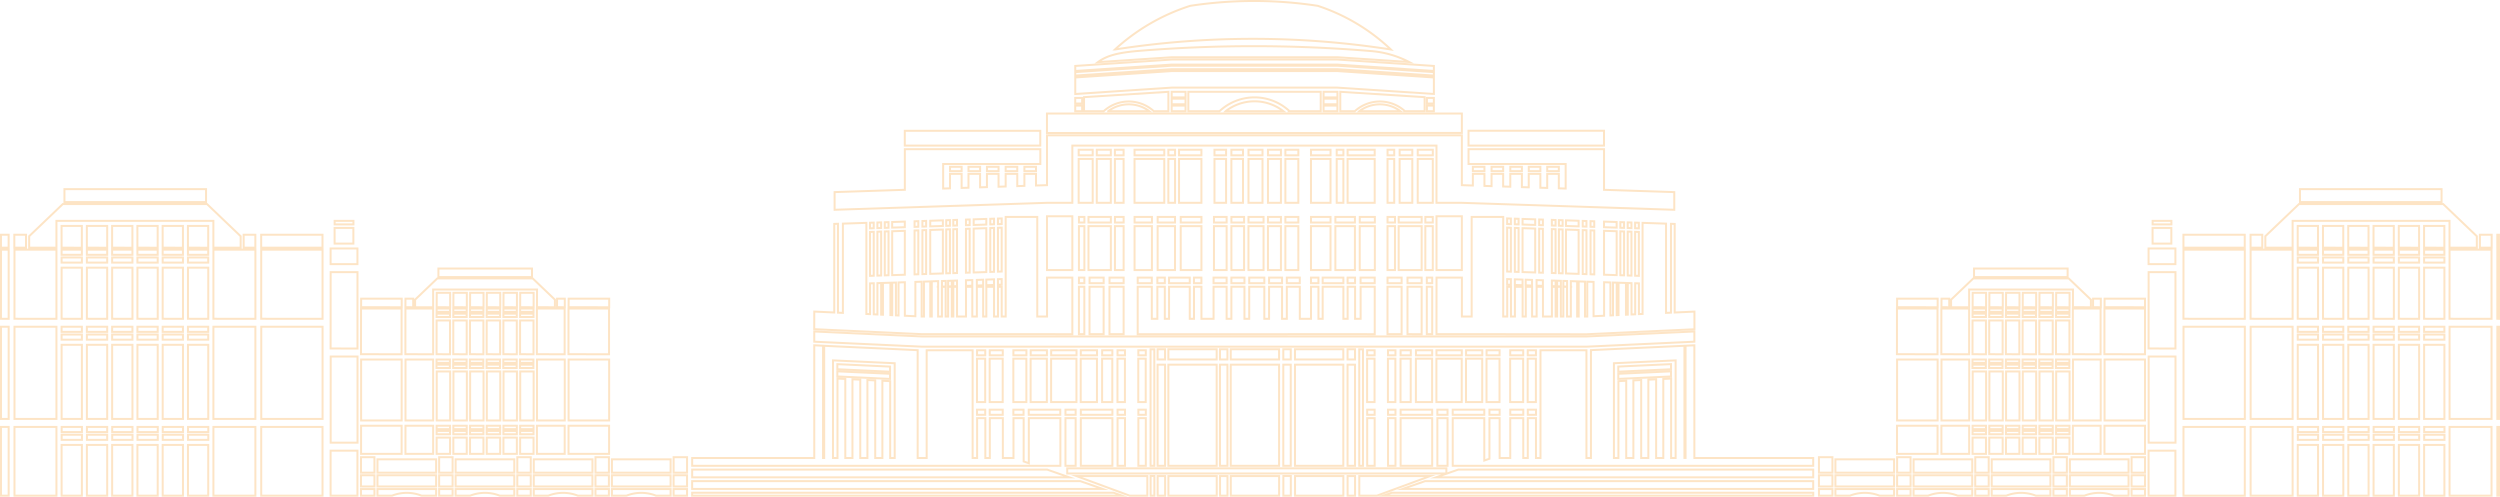 <svg xmlns="http://www.w3.org/2000/svg" width="374.3" height="74.361" viewBox="0 0 374.3 74.361">
  <path id="交叉_1" data-name="交叉 1" d="M597.253,99.489V89.2h.247V99.489Zm-7.155,0V89.2h6.285V99.489Zm-3.809,0V91.895h3.037v7.594Zm-3.784,0V91.895h3.035v7.594Zm-3.784,0V91.895h3.037v7.594Zm-3.784,0V91.895h3.038v7.594Zm-3.783,0V91.895h3.037v7.594Zm-3.784,0V91.895h3.037v7.594Zm-7.057,0V89.2H566.6V99.489Zm-10.052,0V89.2h9.18V99.489Zm-5.227,0V92.755h4.017v6.734Zm-2.545,0V98.5H544.5v.992Zm-2.635,0a6.018,6.018,0,0,0-4.419,0h-2.182V98.5h8.783v.992Zm-9.067,0V98.5H532.8v.992Zm-2.635,0a6.018,6.018,0,0,0-4.419,0h-2.182V98.5h8.782v.992Zm-9.068,0V98.5H521.1v.992Zm-2.633,0a6.018,6.018,0,0,0-4.419,0h-2.182V98.5h8.783v.992Zm-9.066,0V98.5H509.4v.992Zm-2.635,0a6.019,6.019,0,0,0-4.419,0h-2.182V98.5h8.781v.992Zm-9.068,0V98.5H497.7v.992Zm-65.211,0,1.256-.437h63.1v.437Zm-3.609,0V96.55h10.616l-7.968,2.938Zm-1.75,0V96.55h1.116v2.938Zm-7.869,0V96.55h7.233v2.938Zm-1.751,0v-2.94h1.116v2.94Zm-7.869,0V96.55h7.235v2.938Zm-1.61,0V96.55h1.114v2.938Zm-7.73,0V96.55h7.235v2.938Zm-1.61,0V96.55h1.116v2.938Zm-1.052,0v-2.94h.559v2.94Zm-3.142,0-7.97-2.938h10.616v2.938Zm-65.5,0v-.437h63.1l1.255.437Zm-2.777,0V98.5h2.012v.992Zm-2.633,0a6.019,6.019,0,0,0-4.419,0H314.97V98.5h8.783v.992Zm-9.066,0V98.5h2.011v.992Zm-2.636,0a6.017,6.017,0,0,0-4.419,0h-2.182V98.5h8.783v.992Zm-9.068,0V98.5h2.014v.992Zm-2.633,0a6.018,6.018,0,0,0-4.419,0h-2.182V98.5h8.782v.992Zm-9.067,0V98.5h2.012v.992Zm-2.635,0a6.018,6.018,0,0,0-4.419,0h-2.182V98.5h8.783v.992Zm-9.067,0V98.5h2.013v.992Zm-4.55,0V92.755h4.017v6.734Zm-10.389,0V89.2h9.18V99.489Zm-7.157,0V89.2h6.285V99.489Zm-3.811,0V91.895h3.037v7.594Zm-3.784,0V91.895h3.037v7.594Zm-3.782,0V91.895h3.038v7.594Zm-3.784,0V91.895h3.038v7.594Zm-3.783,0V91.895H239.4v7.594Zm-3.784,0V91.895h3.037v7.594Zm-7.057,0V89.2H231.8V99.489Zm-2.02,0V89.2h1.15V99.489Zm209.862-1.007,3.343-1.165h58.119v1.165Zm-106.38,0V97.317H385.1l3.343,1.165Zm215.509-.374v-1.67H544.5v1.67Zm-9.237,0v-1.67h8.783v1.67Zm-2.465,0v-1.67H532.8v1.67Zm-9.235,0v-1.67h8.781v1.67Zm-2.469,0v-1.67H521.1v1.67Zm-9.232,0v-1.67h8.781v1.67Zm-2.467,0v-1.67H509.4v1.67Zm-9.237,0v-1.67h8.781v1.67Zm-2.467,0v-1.67H497.7v1.67Zm-171.478,0v-1.67h2.012v1.67Zm-9.234,0v-1.67h8.781v1.67Zm-2.465,0v-1.67h2.011v1.67Zm-9.237,0v-1.67h8.781v1.67Zm-2.467,0v-1.67h2.014v1.67Zm-9.234,0v-1.67h8.78v1.67Zm-2.466,0v-1.67h2.012v1.67Zm-9.236,0v-1.67h8.781v1.67Zm-2.467,0v-1.67h2.013v1.67ZM438.34,96.749l3.343-1.164h53.142v1.164Zm-111.358,0V95.585h53.144l3.341,1.164Zm56.155-.582V95.4H439.9v.768Zm159.354-.12V93.73H544.5v2.318Zm-9.237,0V94.054h8.783v1.993Zm-2.465,0V93.73H532.8v2.318Zm-9.235,0V94.054h8.781v1.993Zm-2.469,0V93.73H521.1v2.318Zm-9.232,0V94.054h8.781v1.993Zm-2.467,0V93.73H509.4v2.318Zm-9.237,0V94.054h8.781v1.993Zm-2.467,0V93.73H497.7v2.318Zm-171.478,0V93.73h2.012v2.318Zm-9.234,0V94.054h8.781v1.993Zm-2.465,0V93.73h2.011v2.318Zm-9.237,0V94.054h8.781v1.993Zm-2.467,0V93.73h2.014v2.318Zm-9.234,0V94.054h8.78v1.993Zm-2.466,0V93.73h2.012v2.318Zm-9.236,0V94.054h8.781v1.993Zm-2.467,0V93.73h2.013v2.318Zm170.478-1.031h-7.023V87.878h4.725v6.35l.771-.268V87.878h1.526v5.973h1.589V87.878h1.949v5.973h.676V87.878h1.227v5.973h.676V77.724h6.879V93.851h.675V77.7l3.44-.164v0l9.238-.427v0l1.319-.065v16.8h.169V77.039l1.317-.063V93.851h17.795v1.165Zm25.675-1.165h.673V79.234l-9.238.428V93.851h.673V82.343l1.171-.057V93.851h1.07V82.233l1.169-.057V93.851h1.071V82.123l1.168-.057V93.851h1.071V82.013l1.171-.057Zm-35,1.165V87.878h1.525v7.138Zm-5.5,0V87.878h4.726v7.138Zm-1.886,0V87.878h1.116v7.138Zm-3.118,0V87.878h1.116v7.138Zm-1.191,0V77.576h.557v17.44Zm-1.751,0V79.872h1.116V95.016Zm-7.87,0V79.872h7.235V95.016Zm-1.75,0V79.872h1.116V95.016Zm-7.869,0V79.872h7.235V95.016Zm-1.612,0V79.872h1.116V95.016Zm-7.727,0V79.872h7.233V95.016Zm-1.612,0V79.872h1.116V95.016Zm-1.052,0V77.576h.559v17.44Zm-1.828,0V87.878h1.116v7.138Zm-3.115,0V87.878h1.116v7.138Zm-5.5,0V87.878h4.727v7.138Zm-2.3,0V87.878h1.526v7.138Zm-4.393,0H326.982V93.851h18.279V76.976l1.317.063V93.851h.169v-16.8l1.317.065v0l9.239.427v0l3.44.164V93.851h1.349V77.724h6.88V93.851h.673V87.878h1.229v5.973h.673V87.878h1.95v5.973h1.591V87.878h1.525v6.484l.77.271V87.878h4.727v7.138ZM356.628,82.343V93.851h.675V79.662l-9.239-.428V93.851h.675V81.957l1.169.057V93.851h1.071V82.067l1.17.057V93.851h1.069V82.176l1.171.057V93.851h1.07V82.286ZM538.434,93.231V89.019H544.5v4.212Zm-4.732,0V89.019h4.154v4.212Zm-2.518,0V90.8h2.007v2.429Zm-2.5,0V90.8h2.006v2.429Zm-2.5,0V90.8h2.006v2.429Zm-2.5,0V90.8h2.007v2.429Zm-2.5,0V90.8h2.006v2.429Zm-2.5,0V90.8h2.007v2.429Zm-4.667,0V89.019h4.155v4.212Zm-6.646,0V89.019h6.069v4.212Zm-198.9,0V89.019h6.07v4.212Zm-4.73,0V89.019h4.154v4.212Zm-2.516,0V90.8h2.007v2.429Zm-2.5,0V90.8h2.006v2.429Zm-2.5,0V90.8h2.007v2.429Zm-2.5,0V90.8h2.006v2.429Zm-2.5,0V90.8h2.006v2.429Zm-2.5,0V90.8h2.006v2.429Zm-4.668,0V89.019H288.2v4.212Zm-6.646,0V89.019h6.07v4.212Zm267.637-1.677V78.663h4.017V91.554Zm-272.187,0V78.663h4.017V91.554Zm313.44-.423v-.765h3.037v.765Zm-3.784,0v-.765h3.035v.765Zm-3.784,0v-.765h3.037v.765Zm-3.784,0v-.765h3.038v.765Zm-3.783,0v-.765h3.037v.765Zm-3.784,0v-.765h3.037v.765Zm-315.879,0v-.765h3.037v.765Zm-3.784,0v-.765h3.037v.765Zm-3.782,0v-.765h3.038v.765Zm-3.784,0v-.765h3.038v.765Zm-3.783,0v-.765H239.4v.765Zm-3.784,0v-.765h3.037v.765ZM531.184,90.3v-.5h2.007v.5Zm-2.5,0v-.5h2.006v.5Zm-2.5,0v-.5h2.006v.5Zm-2.5,0v-.5h2.007v.5Zm-2.5,0v-.5h2.006v.5Zm-2.5,0v-.5h2.007v.5Zm-217.462,0v-.5h2.007v.5Zm-2.5,0v-.5h2.006v.5Zm-2.5,0v-.5h2.007v.5Zm-2.5,0v-.5h2.006v.5Zm-2.5,0v-.5h2.006v.5Zm-2.5,0v-.5h2.006v.5Zm297.576-.333V89.2h3.037v.765Zm-3.784,0V89.2h3.035v.765Zm-3.784,0V89.2h3.037v.765Zm-3.784,0V89.2h3.038v.765Zm-3.783,0V89.2h3.037v.765Zm-3.784,0V89.2h3.037v.765Zm-315.879,0V89.2h3.037v.765Zm-3.784,0V89.2h3.037v.765Zm-3.782,0V89.2h3.038v.765Zm-3.784,0V89.2h3.038v.765Zm-3.783,0V89.2H239.4v.765Zm-3.784,0V89.2h3.037v.765Zm298.606-.438v-.506h2.007v.506Zm-2.5,0v-.506h2.006v.506Zm-2.5,0v-.506h2.006v.506Zm-2.5,0v-.506h2.007v.506Zm-2.5,0v-.506h2.006v.506Zm-2.5,0v-.506h2.007v.506Zm-217.462,0v-.506h2.007v.506Zm-2.5,0v-.506h2.006v.506Zm-2.5,0v-.506h2.007v.506Zm-2.5,0v-.506h2.006v.506Zm-2.5,0v-.506h2.006v.506Zm-2.5,0v-.506h2.006v.506Zm249.721-1.3V79.109H544.5V88.23Zm-4.732,0V79.109h4.154V88.23Zm-19.689,0V79.109h4.155V88.23Zm-6.646,0V79.109h6.069V88.23Zm-198.9,0V79.109h6.07V88.23Zm-4.73,0V79.109h4.154V88.23Zm-19.688,0V79.109H288.2V88.23Zm-6.646,0V79.109h6.07V88.23Zm253.785,0V80.89h2.007v7.338Zm-2.5,0V80.89h2.006v7.338Zm-2.5,0V80.89h2.006v7.338Zm-2.5,0V80.89h2.007v7.338Zm-2.5,0V80.89h2.006v7.338Zm-2.5,0V80.89h2.007v7.338Zm-217.462,0V80.89h2.007v7.338Zm-2.5,0V80.89h2.006v7.338Zm-2.5,0V80.89h2.007v7.338Zm-2.5,0V80.89h2.006v7.338Zm-2.5,0V80.89h2.006v7.338Zm-2.5,0V80.89h2.006v7.338ZM586.289,88V76.9h3.037V88Zm-3.784,0V76.9h3.035V88Zm-3.784,0V76.9h3.037V88Zm-3.784,0V76.9h3.038V88Zm-3.783,0V76.9h3.037V88Zm-3.784,0V76.9h3.037V88ZM251.492,88V76.9h3.037V88Zm-3.784,0V76.9h3.037V88Zm-3.782,0V76.9h3.038V88Zm-3.784,0V76.9h3.038V88Zm-3.783,0V76.9H239.4V88Zm-3.784,0V76.9h3.037V88Zm364.676,0v-13.8h.247V88ZM590.1,88v-13.8h6.285V88Zm-29.783,0v-13.8H566.6V88Zm-10.052,0v-13.8h9.18V88Zm-287.8,0v-13.8h9.18V88ZM255.3,88v-13.8h6.285V88ZM225.52,88v-13.8H231.8V88Zm-2.02,0v-13.8h1.15V88Zm228.592-.618v-.769h1.227v.769Zm-2.624,0v-.769h1.948v.769Zm-3.118,0v-.769h1.526v.769Zm-5.5,0v-.769h4.727v.769Zm-2.3,0v-.769h1.525v.769Zm-5.5,0v-.769h4.726v.769Zm-1.886,0v-.769h1.116v.769Zm-3.118,0v-.769h1.116v.769Zm-34.261,0v-.769h1.116v.769Zm-3.115,0v-.769h1.116v.769Zm-5.5,0v-.769h4.727v.769Zm-2.3,0v-.769h1.526v.769Zm-5.5,0v-.769h4.724v.769Zm-2.3,0v-.769h1.525v.769Zm-3.542,0v-.769h1.95v.769Zm-1.9,0v-.769h1.229v.769Zm82.446-1.906v-6.5h1.227v6.5Zm-2.624,0v-6.5h1.948v6.5Zm-3.54,0v-6.5h1.949v6.5Zm-3.07,0v-6.5h2.429v6.5Zm-4.433,0v-6.5h3.794v6.5Zm-3.069,0v-6.5h2.428v6.5Zm-2.3,0v-6.5h1.526v6.5Zm-1.888,0v-6.5h1.116v6.5Zm-3.118,0v-6.5h1.116v6.5Zm-34.261,0v-6.5h1.116v6.5Zm-3.115,0v-6.5h1.116v6.5Zm-2.3,0v-6.5h1.525v6.5Zm-3.2,0v-6.5h2.429v6.5Zm-4.433,0v-6.5h3.794v6.5Zm-3.067,0v-6.5h2.428v6.5Zm-2.589,0v-6.5h1.949v6.5Zm-3.542,0v-6.5h1.95v6.5Zm-1.9,0v-6.5h1.229v6.5Zm96.016-4.236,7.891-.365v.767l-7.891.366Zm-116.923.4v-.767l7.889.365v.769Zm116.923-1.48,7.891-.365v.768l-7.891.365Zm-116.923.4V79.8l7.889.365v.767Zm182.445-.183v-.5h2.007v.5Zm-2.5,0v-.5h2.006v.5Zm-2.5,0v-.5h2.006v.5Zm-2.5,0v-.5h2.007v.5Zm-2.5,0v-.5h2.006v.5Zm-2.5,0v-.5h2.007v.5Zm-217.462,0v-.5h2.007v.5Zm-2.5,0v-.5h2.006v.5Zm-2.5,0v-.5h2.007v.5Zm-2.5,0v-.5h2.006v.5Zm-2.5,0v-.5h2.006v.5Zm-2.5,0v-.5h2.006v.5Zm242.471-.77v-.5h2.007v.5Zm-2.5,0v-.5h2.006v.5Zm-2.5,0v-.5h2.006v.5Zm-2.5,0v-.5h2.007v.5Zm-2.5,0v-.5h2.006v.5Zm-2.5,0v-.5h2.007v.5Zm-217.462,0v-.5h2.007v.5Zm-2.5,0v-.5h2.006v.5Zm-2.5,0v-.5h2.007v.5Zm-2.5,0v-.5h2.006v.5Zm-2.5,0v-.5h2.006v.5Zm-2.5,0v-.5h2.006v.5Zm136.4-.508v-1.53h1.116v1.53Zm-7.87,0v-1.53h7.235v1.53Zm-1.75,0v-1.53h1.116v1.53Zm-7.869,0v-1.53h7.235v1.53Zm-1.612,0v-1.53h1.116v1.53Zm-7.727,0v-1.53h7.233v1.53Zm-1.612,0v-1.53h1.116v1.53Zm55.418-.616v-.766h1.227v.766Zm-2.624,0v-.766h1.948v.766Zm-3.54,0v-.766h1.949v.766Zm-3.07,0v-.766h2.429v.766Zm-4.433,0v-.766h3.794v.766Zm-3.069,0v-.766h2.428v.766Zm-2.3,0v-.766h1.526v.766Zm-1.888,0v-.766h1.116v.766Zm-3.118,0v-.766h1.116v.766Zm-34.261,0v-.766h1.116v.766Zm-3.115,0v-.766h1.116v.766Zm-2.3,0v-.766h1.525v.766Zm-3.2,0v-.766h2.429v.766Zm-4.433,0v-.766h3.794v.766Zm-3.067,0v-.766h2.428v.766Zm-2.589,0v-.766h1.949v.766Zm-3.542,0v-.766h1.95v.766Zm-1.9,0v-.766h1.229v.766Zm168.789-.172V71.476H544.5v6.842Zm-4.732,0V71.476h4.154v6.842Zm-2.518,0V73.257h2.007v5.061Zm-2.5,0V73.257h2.006v5.061Zm-2.5,0V73.257h2.006v5.061Zm-2.5,0V73.257h2.007v5.061Zm-2.5,0V73.257h2.006v5.061Zm-2.5,0V73.257h2.007v5.061Zm-4.667,0V71.476h4.155v6.842Zm-6.646,0V71.476h6.069v6.842Zm-198.9,0V71.476h6.07v6.842Zm-4.73,0V71.476h4.154v6.842Zm-2.516,0V73.257h2.007v5.061Zm-2.5,0V73.257h2.006v5.061Zm-2.5,0V73.257h2.007v5.061Zm-2.5,0V73.257h2.006v5.061Zm-2.5,0V73.257h2.006v5.061Zm-2.5,0V73.257h2.006v5.061Zm-4.668,0V71.476H288.2v6.842Zm-6.646,0V71.476h6.07v6.842Zm267.637-.858V66.022h4.017V77.46Zm-272.187,0V66.022h4.017V77.46Zm156.322-.27H361.418l-16.157-.746v-1.53l16.157.748h99.455l16.157-.748v1.53l-16.157.746Zm157.118-1.052v-.765h3.037v.765Zm-3.784,0v-.765h3.035v.765Zm-3.784,0v-.765h3.037v.765Zm-3.784,0v-.765h3.038v.765Zm-3.783,0v-.765h3.037v.765Zm-3.784,0v-.765h3.037v.765Zm-315.879,0v-.765h3.037v.765Zm-3.784,0v-.765h3.037v.765Zm-3.782,0v-.765h3.038v.765Zm-3.784,0v-.765h3.038v.765Zm-3.783,0v-.765H239.4v.765Zm-3.784,0v-.765h3.037v.765Zm215.829-.821h-9.983V66.839h3.8v5.832h1.462V57.758h4.724V72.671h.6V68.217h.559v4.454h.593V68.217h1.153v4.454h.473V68.217h.947v4.454h.679V68.217h.945v4.454h1.342V68.217h.557v4.454h.222V68.217h.557v4.454h.37V68.217h.557v4.454h.571V68.217h.194l-.194-.006v-.839l.945.032v5.268h.228v-5.26l.945.031v5.229h.228l.112,0V67.453l.945.031v5.139l1.575-.073V67.536l.947.03v4.941l.388-.018V67.58l.557.017v4.865l.269-.012V67.606l1.116.037V72.4l.272-.012V67.651l.557.02V72.36l.548-.024V67.688l.559.017v4.6l.548-.024V58.644l3.512.115V72.123l.739-.035v-13.3l.557.019v13.26l2.956-.136v2.645l-16.157.746Zm-11.432,0v-7.1h.81v7.1Zm-2.893,0v-7.1H436.2v7.1Zm-2.991,0v-7.1h2.115v7.1Zm-3.669,0H393.686v-7.1H395.8v4.8h.829v-4.8h1.116v4.8h.635v-4.8h3.1v4.8h.634v-4.8h1.116v4.8h1.815v-4.8H407v4.8h.712v-4.8h1.958v4.8h.714v-4.8h2.26v4.8h.712v-4.8H415.3v4.8h.714v-4.8h1.943v4.8h1.675v-4.8h1.116v4.8h.634v-4.8h3.1v4.8h.635v-4.8h1.116v4.8h.829v-4.8h2.113v7.1Zm-37.956,0v-7.1h2.116v7.1Zm-2.989,0v-7.1h2.113v7.1Zm-1.588,0v-7.1h.81v7.1Zm-3.651,0h-19.82l-16.157-.746V71.926l2.99.138V58.8l.557-.019V72.09l.739.033V58.759l3.513-.115V72.285l.548.026V67.705l.559-.017v4.649l.548.024V67.671l.559-.02v4.737l.269.012V67.643l1.114-.037v4.846l.272.013V67.6l.557-.017v4.91l.388.017V67.566l.947-.03v5.016l1.574.073V67.484l.947-.031v5.215l.077,0h.263V67.442l.944-.031v5.26h.228V67.4l.947-.032v.839l-.194.006h.194v4.454h.57V68.217h.56v4.454h.367V68.217h.557v4.454h.222V68.217h.557v4.454h1.342V68.217h.945v4.454h.681V68.217h.945v4.454h.473V68.217h1.153v4.454h.594V68.217h.559v4.454h.593V57.758h4.727V72.671h1.463V66.839H383.9v8.478Zm205.052-.346v-.765h3.037v.765Zm-3.784,0v-.765h3.035v.765Zm-3.784,0v-.765h3.037v.765Zm-3.784,0v-.765h3.038v.765Zm-3.783,0v-.765h3.037v.765Zm-3.784,0v-.765h3.037v.765Zm-315.879,0v-.765h3.037v.765Zm-3.784,0v-.765h3.037v.765Zm-3.782,0v-.765h3.038v.765Zm-3.784,0v-.765h3.038v.765Zm-3.783,0v-.765H239.4v.765Zm-3.784,0v-.765h3.037v.765Zm364.676-1.96V62.663h.247V73.012Zm-7.155,0V62.663h6.285V73.012Zm-3.809,0V65.358h3.037v7.654Zm-3.784,0V65.358h3.035v7.654Zm-3.784,0V65.358h3.037v7.654Zm-3.784,0V65.358h3.038v7.654Zm-3.783,0V65.358h3.037v7.654Zm-3.784,0V65.358h3.037v7.654Zm-7.057,0V62.663H566.6V73.012Zm-10.052,0V62.663h9.18V73.012Zm-287.8,0V62.663h9.18V73.012Zm-7.157,0V62.663h6.285V73.012Zm-3.811,0V65.358h3.037v7.654Zm-3.784,0V65.358h3.037v7.654Zm-3.782,0V65.358h3.038v7.654Zm-3.784,0V65.358h3.038v7.654Zm-3.783,0V65.358H239.4v7.654Zm-3.784,0V65.358h3.037v7.654Zm-7.057,0V62.663H231.8V73.012Zm-2.02,0V62.663h1.15V73.012Zm307.684-.259v-.506h2.007v.506Zm-2.5,0v-.506h2.006v.506Zm-2.5,0v-.506h2.006v.506Zm-2.5,0v-.506h2.007v.506Zm-2.5,0v-.506h2.006v.506Zm-2.5,0v-.506h2.007v.506Zm-217.462,0v-.506h2.007v.506Zm-2.5,0v-.506h2.006v.506Zm-2.5,0v-.506h2.007v.506Zm-2.5,0v-.506h2.006v.506Zm-2.5,0v-.506h2.006v.506Zm-2.5,0v-.506h2.006v.506Zm242.471-.77v-.506h2.007v.506Zm-2.5,0v-.506h2.006v.506Zm-2.5,0v-.506h2.006v.506Zm-2.5,0v-.506h2.007v.506Zm-2.5,0v-.506h2.006v.506Zm-2.5,0v-.506h2.007v.506Zm-217.462,0v-.506h2.007v.506Zm-2.5,0v-.506h2.006v.506Zm-2.5,0v-.506h2.007v.506Zm-2.5,0v-.506h2.006v.506Zm-2.5,0v-.506h2.006v.506Zm-2.5,0v-.506h2.006v.506Zm249.719-.7V69.995H544.5v1.283Zm-1.721,0V69.995h1.158v1.283Zm-3.01,0V68.626H518.168v2.652h-2.7V70.142l3.328-3.179h14.279l3.326,3.179v1.137Zm-2.518,0V69.12h2.007v2.158Zm-2.5,0V69.12h2.006v2.158Zm-2.5,0V69.12h2.006v2.158Zm-2.5,0V69.12h2.007v2.158Zm-2.5,0V69.12h2.006v2.158Zm-2.5,0V69.12h2.007v2.158Zm-4.667,0V69.995h1.158v1.283Zm-6.646,0V69.995h6.069v1.283Zm-198.9,0V69.995h6.07v1.283Zm-1.733,0V69.995h1.157v1.283Zm-3,0V68.626H288.2v2.652h-2.7V70.142l3.326-3.179h14.279l3.326,3.179v1.137Zm-2.516,0V69.12h2.007v2.158Zm-2.5,0V69.12h2.006v2.158Zm-2.5,0V69.12h2.007v2.158Zm-2.5,0V69.12h2.006v2.158Zm-2.5,0V69.12h2.006v2.158Zm-2.5,0V69.12h2.006v2.158Zm-4.68,0V69.995h1.158v1.283Zm-6.634,0V69.995h6.07v1.283Zm180-3.1v-.838l.557.017v.84Zm-93.03-.821.56-.017v.838l-.56.019Zm92.1.791v-.838l.557.017v.839ZM365.3,67.324l.557-.017v.838l-.557.018Zm90.4.795V67.28l.557.017v.84ZM366.075,67.3l.557-.017v.838l-.557.019Zm87.331.746v-.838l.945.031v.839Zm-85.432-.807.945-.031v.838l-.945.032Zm83.806.755v-.84l.947.031v.841Zm-82.18-.809.945-.031v.84l-.945.032Zm80.554.755V67.1l1.153.039v.838Zm-79.136-.8,1.153-.039v.839l-1.153.038ZM449,67.9v-.84l.559.019v.838Zm-76.237-.821.559-.019v.84l-.559.017Zm64.21.6v-.838h.81v.838Zm-2.893,0v-.838H436.2v.838Zm-2.991,0v-.838h2.115v.838Zm-4.035,0v-.838h2.115v.838Zm-1.943,0v-.838h1.116v.838Zm-3.732,0v-.838h3.1v.838Zm-1.75,0v-.838h1.116v.838Zm-3.618,0v-.838h1.943v.838Zm-2.656,0v-.838H415.3v.838Zm-2.972,0v-.838h2.26v.838Zm-2.672,0v-.838h1.958v.838Zm-2.671,0v-.838H407v.838Zm-2.931,0v-.838h1.116v.838Zm-3.73,0v-.838h3.1v.838Zm-1.751,0v-.838h1.116v.838Zm-2.942,0v-.838H395.8v.838Zm-4.221,0v-.838h2.116v.838Zm-2.989,0v-.838h2.113v.838Zm-1.588,0v-.838h.81v.838ZM518.9,66.765V65.482h14.014v1.283Zm-229.91,0V65.482H303v1.283Zm179.17-.206V59.988l.559.019v6.572ZM353.607,60.007l.559-.019v6.571l-.559.02Zm113.447,6.518V59.951l.557.019v6.572ZM354.714,59.97l.559-.019v6.574l-.559.017Zm111.233,6.518V59.916l.557.018V66.5ZM355.821,59.934l.557-.018v6.572l-.557.017Zm107.684,6.474V59.836l1.892.061v6.572ZM356.928,59.9l1.892-.061v6.572l-1.892.061Zm104.559,6.444V59.77l.557.017v6.572ZM360.28,59.787l.557-.017v6.571l-.557.018ZM460.316,66.3V59.731l.557.018v6.573Zm-98.863-6.554.557-.018V66.3l-.557.019Zm96.356,6.472V59.649l1.892.061v6.571Zm-95.184-6.511,1.892-.061v6.572l-1.892.06Zm94.126,6.476V59.614l.557.018V66.2Zm-91.733-6.554.557-.018v6.572l-.557.017Zm90.675,6.519V59.58l.557.017V66.17ZM366.075,59.6l.557-.017v6.571l-.557.019Zm87.719,6.493V59.517l.557.019v6.572Zm-85.82-6.554.557-.019V66.09l-.557.018Zm83.333,6.472V59.437l1.892.061v6.571Zm-82.18-6.51,1.891-.061v6.571l-1.891.061Zm81.027,6.472V59.4l.559.02v6.571Zm-78.542-6.552.559-.02V65.97l-.559.019ZM449,65.931V59.36l.559.019v6.572Zm-76.237-6.552.559-.019v6.571l-.559.02Zm65.66,6.331V57.656h3.794V65.71Zm-1.673,0V59.139h1.116V65.71Zm-3.989,0V59.139H436.2V65.71Zm-1.671,0V59.139h1.116V65.71Zm-4.159,0V59.139h2.26V65.71Zm-3.65,0V59.139h2.926V65.71Zm-3.652,0V59.139h2.926V65.71Zm-3.836,0V59.139h1.942V65.71Zm-2.605,0V59.139h1.942V65.71Zm-2.919,0V59.139h2.259V65.71Zm-2.556,0V59.139h1.9V65.71Zm-2.609,0V59.139H407V65.71Zm-4.976,0V59.139h3.1V65.71Zm-3.456,0V59.139h2.6V65.71Zm-3.455,0V59.139h2.6V65.71Zm-2.937,0V59.139h1.3V65.71Zm-3.964,0V59.139h3.35V65.71Zm-1.429,0V59.139h.817V65.71Zm-4.782,0V57.656H383.9V65.71Zm164.929-.886V62.476h4.017v2.347Zm-272.187,0V62.476h4.017v2.347Zm313.44-.23v-.765h3.037v.765Zm-3.784,0v-.765h3.035v.765Zm-3.784,0v-.765h3.037v.765Zm-3.784,0v-.765h3.038v.765Zm-3.783,0v-.765h3.037v.765Zm-3.784,0v-.765h3.037v.765Zm-315.879,0v-.765h3.037v.765Zm-3.784,0v-.765h3.037v.765Zm-3.782,0v-.765h3.038v.765Zm-3.784,0v-.765h3.038v.765Zm-3.783,0v-.765H239.4v.765Zm-3.784,0v-.765h3.037v.765Zm353.712-1.166v-.765h3.037v.765Zm-3.784,0v-.765h3.035v.765Zm-3.784,0v-.765h3.037v.765Zm-3.784,0v-.765h3.038v.765Zm-3.783,0v-.765h3.037v.765Zm-3.784,0v-.765h3.037v.765Zm-315.879,0v-.765h3.037v.765Zm-3.784,0v-.765h3.037v.765Zm-3.782,0v-.765h3.038v.765Zm-3.784,0v-.765h3.038v.765Zm-3.783,0v-.765H239.4v.765Zm-3.784,0v-.765h3.037v.765Zm364.676-1.065V60.422h.247v1.941Zm-2.606,0V60.422H596.4v1.941Zm-4.549,0V58.35H566.6v4.013h-4.083V60.645l5.032-4.81h21.6l5.032,4.81v1.718Zm-3.809,0V59.1h3.037v3.264Zm-3.784,0V59.1h3.035v3.264Zm-3.784,0V59.1h3.037v3.264Zm-3.784,0V59.1h3.038v3.264Zm-3.783,0V59.1h3.037v3.264Zm-3.784,0V59.1h3.037v3.264Zm-7.057,0V60.422h1.751v1.941Zm-10.052,0V60.422h9.18v1.941Zm-287.8,0V60.422h9.18v1.941Zm-2.624,0V60.422h1.751v1.941Zm-4.533,0V58.35H231.8v4.013h-4.083V60.645l5.032-4.81h21.6l5.032,4.81v1.718Zm-3.811,0V59.1h3.037v3.264Zm-3.784,0V59.1h3.037v3.264Zm-3.782,0V59.1h3.038v3.264Zm-3.784,0V59.1h3.038v3.264Zm-3.783,0V59.1H239.4v3.264Zm-3.784,0V59.1h3.037v3.264Zm-7.075,0V60.422h1.751v1.941Zm-2,0V60.422h1.15v1.941Zm322.139-.608V59.407h2.811v2.347Zm-272.187,0V59.407h2.813v2.347Zm194.708-2.307v-.839l.559.018v.84Zm-114.552-.821.559-.018v.839l-.559.019Zm113.447.784v-.838l.557.017v.84Zm-112.34-.821.559-.017v.838l-.559.019Zm111.233.786v-.84l.557.017v.841Zm-110.126-.823.557-.017v.84l-.557.018Zm107.684.743v-.84l1.892.063v.838Zm-106.577-.777,1.892-.063v.84l-1.892.061Zm104.559.711v-.841l.557.02v.838ZM360.28,58.409l.557-.02v.841l-.557.017Zm100.036.782v-.84l.557.019v.838Zm-98.863-.821.557-.019v.84l-.557.017Zm96.356.739v-.84l1.892.062v.839Zm-95.184-.778,1.892-.062v.84l-1.892.061Zm94.126.742v-.84l.557.019v.839Zm-91.733-.821.557-.019v.84l-.557.018Zm90.675.786V58.2l.557.02v.84Zm-89.617-.82.557-.02v.84l-.557.02Zm87.719.758v-.839l.557.018V59Zm-85.82-.821.557-.018v.839l-.557.019Zm83.333.741v-.841l1.892.063v.838Zm-82.18-.778,1.891-.063V58.9l-1.891.06Zm176.512.758V58.35h2.811v.527Zm-272.187,0V58.35h2.813v.527Zm176.7-.019v-.84l.559.019v.838Zm-78.542-.821.559-.019v.84l-.559.017ZM449,58.82v-.839l.559.018v.84ZM372.765,58l.559-.018v.839l-.559.019Zm63.987.6V57.76h1.116V58.6Zm-3.989,0V57.76H436.2V58.6Zm-1.671,0V57.76h1.116V58.6Zm-4.159,0V57.76h2.26V58.6Zm-3.65,0V57.76h2.926V58.6Zm-3.652,0V57.76h2.926V58.6Zm-3.836,0V57.76h1.942V58.6Zm-2.605,0V57.76h1.942V58.6Zm-2.919,0V57.76h2.259V58.6Zm-2.556,0V57.76h1.9V58.6Zm-2.609,0V57.76H407V58.6Zm-4.976,0V57.76h3.1V58.6Zm-3.456,0V57.76h2.6V58.6Zm-3.455,0V57.76h2.6V58.6Zm-2.937,0V57.76h1.3V58.6Zm-3.964,0V57.76h3.35V58.6Zm-1.429,0V57.76h.817V58.6Zm57.331-2.956h-3.8v-8.57H383.9v8.57h-3.794l-31.8,1.042V54.04l10.516-.345V47.617h20.285v2.218H364.56v3.672l1.025-.033V51.311h1.739v2.105l1.027-.032V51.311h1.737v2.015l1.027-.033V51.311h1.737v1.924l1.065-.035V51.311h1.739v1.833l1.066-.036v-1.8h1.737v1.741L380.107,53V45.544H442.22V53l1.646.054V51.311H445.6v1.8l1.065.036V51.311h1.737V53.2l1.067.035V51.311h1.739v1.982l1.025.033V51.311h1.739v2.073l1.025.032V51.311h1.738v2.163l1.025.033V49.835H443.219V47.617h20.286v6.078l10.517.345v2.646Zm-6.609,0V49.072h2.257v6.572Zm-2.709,0V49.072H434.8v6.572Zm-1.81,0V49.072h1v6.572Zm-5.98,0V49.072h4.058v6.572Zm-1.631,0V49.072h1v6.572Zm-3.851,0V49.072h2.926v6.572Zm-3.834,0V49.072h1.94v6.572Zm-2.607,0V49.072h1.942v6.572Zm-2.917,0V49.072h2.1v6.572Zm-2.56,0V49.072h1.739v6.572Zm-2.531,0V49.072h1.739v6.572Zm-5.306,0V49.072h3.35v6.572Zm-1.6,0V49.072h1v6.572Zm-5.062,0V49.072h4.451v6.572Zm-2.937,0V49.072h1.3v6.572Zm-2.715,0V49.072h2.1v6.572Zm-2.713,0V49.072h2.1v6.572Zm182.853-.11V53.594h21.2v1.939ZM233,55.534V53.594h21.2v1.939ZM455,50.9V50.25h1.737V50.9Zm-2.763,0V50.25h1.737V50.9Zm-2.764,0V50.25h1.737V50.9Zm-2.806,0V50.25h1.737V50.9Zm-2.8,0V50.25H445.6V50.9Zm-67.145,0V50.25h1.737V50.9Zm-2.805,0V50.25h1.737V50.9Zm-2.8,0V50.25h1.737V50.9Zm-2.764,0V50.25h1.737V50.9Zm-2.766,0V50.25h1.739V50.9Zm70.025-2.363v-.838h2.257v.838Zm-2.709,0v-.838H434.8v.838Zm-1.81,0v-.838h1v.838Zm-5.98,0v-.838h4.058v.838Zm-1.631,0v-.838h1v.838Zm-3.851,0v-.838h2.926v.838Zm-3.834,0v-.838h1.94v.838Zm-2.607,0v-.838h1.942v.838Zm-2.917,0v-.838h2.1v.838Zm-2.56,0v-.838h1.739v.838Zm-2.531,0v-.838h1.739v.838Zm-5.306,0v-.838h3.35v.838Zm-1.6,0v-.838h1v.838Zm-5.062,0v-.838h4.451v.838Zm-2.937,0v-.838h1.3v.838Zm-2.715,0v-.838h2.1v.838Zm-2.713,0v-.838h2.1v.838Zm58.366-1.458V44.855h20.286v2.218Zm-84.4,0V44.857h20.285v2.217Zm21.287-1.889V42.279H442.22v2.905Zm56.885-3.266v-.84h1.038v.84Zm-3.291,0a5.574,5.574,0,0,0-7.5,0h-2.18v-2.9l12.629.8v2.1Zm-6.827,0a5.134,5.134,0,0,1,6.149,0Zm-5.356,0v-.84h2.075v.84Zm-5.094,0a7.68,7.68,0,0,0-10.482,0h-4.67v-2.9h19.821v2.9Zm-9.562,0a7.061,7.061,0,0,1,8.641,0Zm-8.084,0v-.84h2.075v.84Zm-2.677,0a5.574,5.574,0,0,0-7.5,0h-2.946v-2.1l12.629-.8v2.9Zm-6.826,0a5.134,5.134,0,0,1,6.149,0Zm-4.939,0v-.84h1.038v.84Zm37.182-1.033v-.84h2.075v.84Zm-22.74,0v-.84h2.075v.84Zm38.214-.112v-.84h1.038v.84Zm-52.655,0v-.84h1.038v.84Zm37.182-.922v-.838h2.075v.838Zm-22.74,0v-.838h2.075v.838Zm24.816-1.461H398.771l-14.434.955V36.876l14.434-.957h24.823l14.436.957v2.471Zm0-2.76H398.771l-14.434.957v-.519l14.434-.957h24.823l14.436.957v.519Zm0-.688H398.771l-14.434.955V35.15l14.434-.957h24.823l14.436.957V35.9ZM393.443,32.93a210.627,210.627,0,0,1,35.252,0,14.994,14.994,0,0,1,5.629,1.63l-10.73-.711H398.771l-11.043.732C389.107,33.563,390.791,33.19,393.443,32.93Zm-3.164-.244a30.364,30.364,0,0,1,11.272-6.535,63.27,63.27,0,0,1,19.092,0,29.059,29.059,0,0,1,10.946,6.535A134.529,134.529,0,0,0,390.28,32.686Z" transform="translate(-223.35 -25.278)" fill="none" stroke="#fde4c5" stroke-miterlimit="22.926" stroke-width="0.3"/>
</svg>
